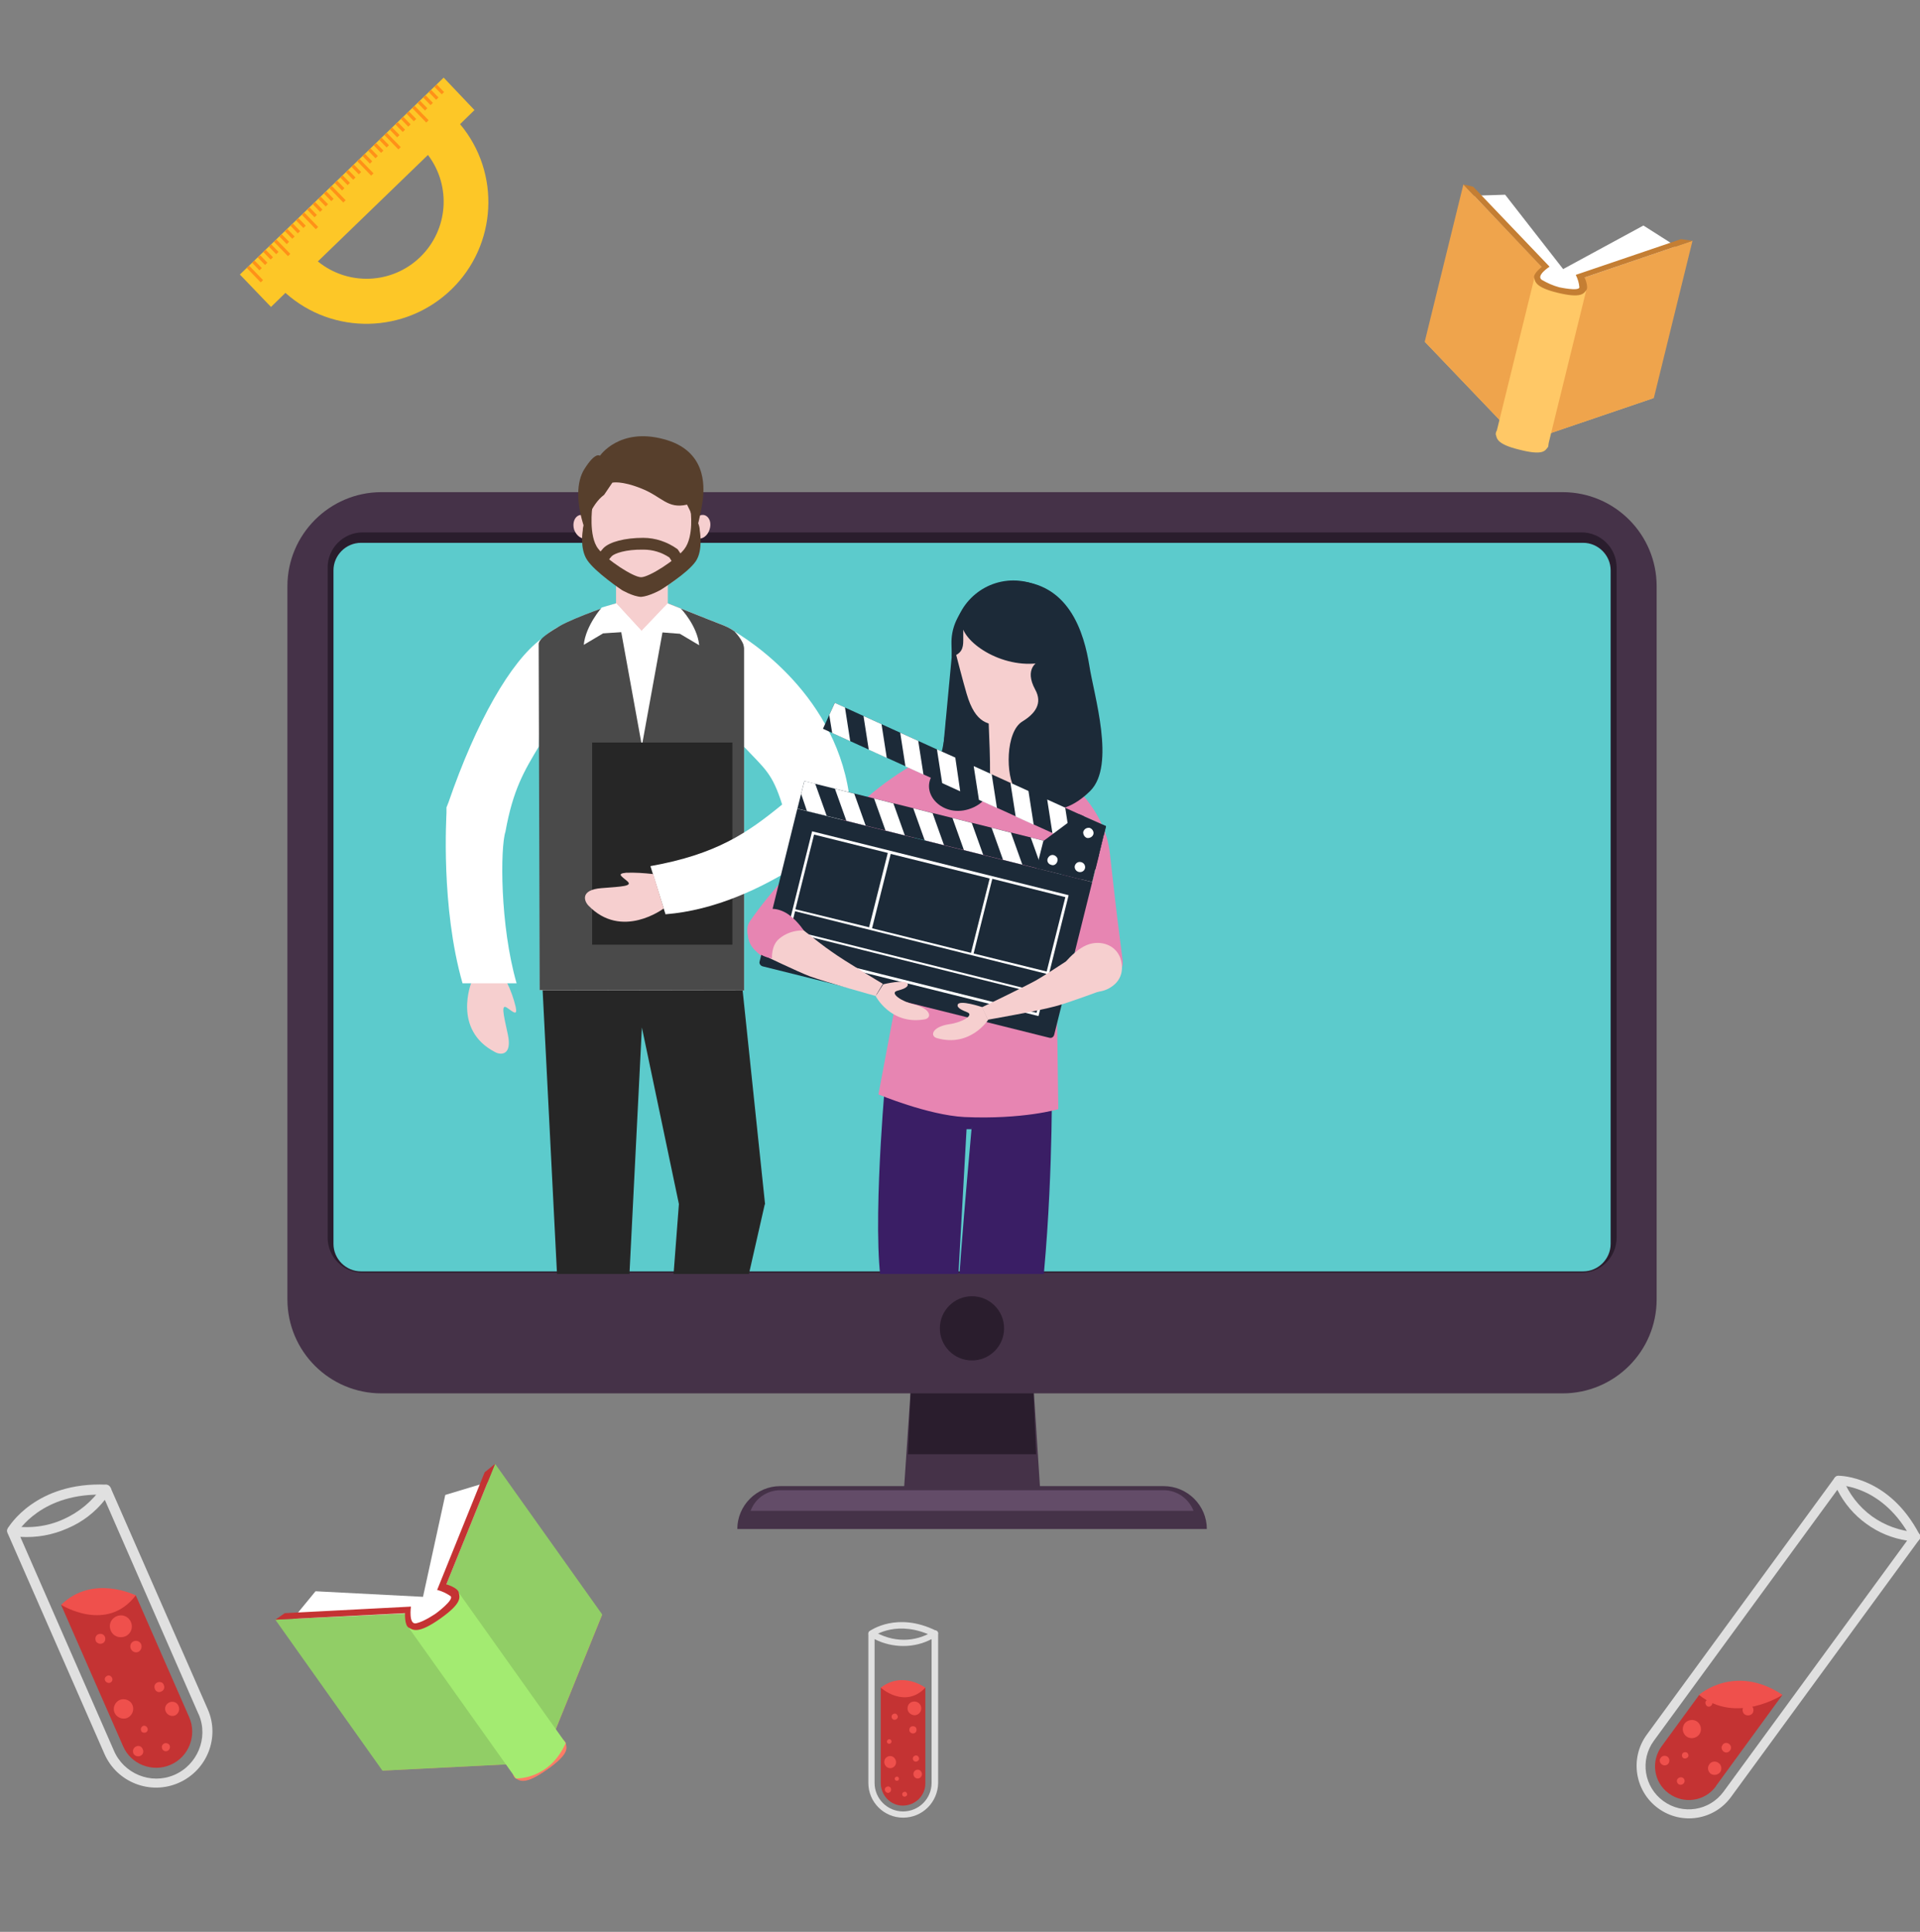 <?xml version="1.0" encoding="utf-8"?>
<!-- Generator: Adobe Illustrator 23.0.5, SVG Export Plug-In . SVG Version: 6.00 Build 0)  -->
<svg version="1.1" id="圖層_1" xmlns="http://www.w3.org/2000/svg" xmlns:xlink="http://www.w3.org/1999/xlink" x="0px" y="0px"
	 viewBox="0 0 586 589.7" style="enable-background:new 0 0 586 589.7;" xml:space="preserve">
<rect x="0" y="0" width="586" height="589.7" fill="#808080" stroke="none"/>
<style type="text/css">
	.st0{fill:#FFFFFF;}
	.st1{fill:#FF7C66;}
	.st2{fill:#91CE66;}
	.st3{fill:#A3EB71;}
	.st4{fill:#C43333;}
	.st5{fill:#FFC866;}
	.st6{fill:#EFA44C;}
	.st7{fill:#C47E33;}
	.st8{fill:#E0E0E0;}
	.st9{fill:#EF504C;}
	.st10{fill:#FDC727;}
	.st11{fill:#FF9118;}
	.st12{fill:#453248;}
	.st13{fill:#2A1D2D;}
	.st14{fill:#5CCBCC;}
	.st15{fill:#634C68;}
	.st16{clip-path:url(#SVGID_2_);}
	.st17{fill:#F6CFCF;}
	.st18{fill:#262626;}
	.st19{fill:#4A4A4A;}
	.st20{fill:#573F2C;}
	.st21{fill:#EDA6C7;}
	.st22{fill:#1C2A38;}
	.st23{fill:#3A1E65;}
	.st24{fill:#E785B2;}
</style>
<g id="组_61" transform="translate(78.921 414.824)">
	<g id="路径_74" transform="translate(5.382 5.614)">
		<path id="路径_830" class="st0" d="M5.1,73.7l6.9-8.4L44.8,67l6.8-31.1L64.5,32l-4.3,45.1l-19,13.5L5.1,73.7z"/>
	</g>
	<g id="组_60">
		<g id="路径_75" transform="translate(32.672 46.05)">
			<path id="路径_831" class="st1" d="M72.2,32L57.3,68.8c0,0,3.5,1,3.8,2.5s1.1,3.2-5.7,8c-6.8,4.8-8.3,3.4-9.6,2.7
				c-1.3-0.7-1.1-4.4-1.1-4.4l-39.6,2l2.9-2l38.5-2c0,0-0.8,5.6,1.6,5.1s6-3,6-3s5.7-4.2,4.5-5.3c-1.3-0.9-2.6-1.5-4.1-1.9L69,34.6
				L72.2,32z"/>
		</g>
		<g id="路径_76" transform="translate(0.001 45.678)">
			<path id="路径_832" class="st2" d="M44.8,32l32.7,46l-39.7,2L5.1,33.9L44.8,32z"/>
		</g>
		<g id="路径_77" transform="translate(52.179)">
			<path id="路径_833" class="st2" d="M20,32l32.7,46l-14.9,36.8l-32.7-46L20,32z"/>
		</g>
		<g id="路径_78" transform="translate(40.734 39.253)">
			<path id="路径_834" class="st3" d="M5.1,42.8l32.7,46c0,0,10.2,0.5,15.2-10.8L20.3,32C20.3,32,17.3,40.8,5.1,42.8z"/>
		</g>
		<g id="路径_79">
			<path id="路径_835" class="st4" d="M72.2,32L57.3,68.8c0,0,3.5,1,3.8,2.5s1.1,3.2-5.7,8c-6.8,4.8-8.3,3.4-9.6,2.7
				c-1.3-0.7-1.1-4.4-1.1-4.4l-39.6,2l2.9-2l38.5-2c0,0-0.8,5.6,1.6,5.1s6-3,6-3s5.7-4.2,4.5-5.3c-1.3-0.9-2.6-1.5-4.1-1.9L69,34.6
				L72.2,32z"/>
		</g>
	</g>
</g>
<g id="组_63" transform="translate(426.637 32.603)">
	<g id="路径_80" transform="translate(15.048 3.138)">
		<path id="路径_836" class="st0" d="M8.2,24l9.5-0.3l17.7,22.7l24.5-13.3l9.9,6.3l-32.3,23l-19.8-4.9L8.2,24z"/>
	</g>
	<g id="组_62">
		<g id="路径_81" transform="translate(0.007 47.994)">
			<path id="路径_837" class="st5" d="M78.1,40.9L45.2,52.1c0,0,1.3,2.9,0.5,3.9s-1.4,2.5-8.5,0.7c-7.1-1.7-7-3.5-7.3-4.7
				s2.3-3.2,2.3-3.2l-24-25.1l3,0.7l23.3,24.4c0,0-4.2,2.7-2.4,4c1.7,1,3.5,1.8,5.4,2.3c0,0,6,1.3,6.1,0c-0.1-1.3-0.5-2.6-1.1-3.8
				l32.1-10.9L78.1,40.9z"/>
		</g>
		<g id="路径_82">
			<path id="路径_838" class="st6" d="M44,48.9L32.2,96.8l-24-25.1l11.8-48L44,48.9z"/>
		</g>
		<g id="路径_83" transform="translate(37.03 17.181)">
			<path id="路径_839" class="st6" d="M52.9,23.7l-11.8,48L8.2,82.9l11.8-48L52.9,23.7z"/>
		</g>
		<g id="路径_84" transform="translate(21.706 28.365)">
			<path id="路径_840" class="st5" d="M20,23.7l-11.8,48c0,0,5.5,7.1,15.8,3.9l11.8-48C35.8,27.6,28.3,30.7,20,23.7z"/>
		</g>
		<g id="路径_85" transform="translate(11.8)">
			<path id="路径_841" class="st7" d="M78.1,40.9L45.2,52.1c0,0,1.3,2.9,0.5,3.9s-1.5,2.5-8.6,0.8s-7-3.5-7.3-4.7s2.3-3.2,2.3-3.2
				L8.2,23.7l3,0.7l23.3,24.4c0,0-4.2,2.7-2.4,4c1.7,1,3.5,1.8,5.4,2.3c0,0,6,1.3,6.1,0c-0.1-1.3-0.5-2.6-1.1-3.8l32.1-10.9
				L78.1,40.9z"/>
		</g>
	</g>
</g>
<g id="组_90" transform="translate(256.829 471.49)">
	<g id="组_64" transform="translate(0 2.559)">
		<g id="路径_86">
			<path id="路径_842" class="st8" d="M18.8,80.8c-5.8,0-10.6-4.7-10.6-10.6V24.6c0-0.5,0.4-0.9,0.9-0.9c0.2,0,0.4,0,0.6,0.1
				c2.8,1.7,6,2.7,9.3,2.7c3.2,0,6.3-0.9,9.1-2.7c0.4-0.3,1-0.2,1.3,0.3c0.1,0.2,0.1,0.3,0.1,0.5v45.6
				C29.4,76.1,24.7,80.8,18.8,80.8z M10.1,26.3v43.9c0,4.8,3.9,8.7,8.7,8.7s8.7-3.9,8.7-8.7l0,0V26.3c-2.7,1.4-5.6,2.1-8.6,2.1
				S12.8,27.7,10.1,26.3L10.1,26.3z"/>
		</g>
	</g>
	<g id="组_65" transform="translate(3.79 19.978)">
		<g id="路径_87">
			<path id="路径_843" class="st4" d="M8.2,23.7v29.1c0,3.8,3,6.9,6.7,6.9c3.8,0,6.9-3,6.9-6.7c0-0.1,0-0.1,0-0.2V23.7H8.2z"/>
		</g>
	</g>
	<g id="组_66" transform="translate(3.79 17.683)">
		<g id="路径_88">
			<path id="路径_844" class="st9" d="M8.2,26c0,0,7.3,6.6,13.6,0C21.8,26,14.9,20.8,8.2,26z"/>
		</g>
	</g>
	<g id="组_68" transform="translate(7.09 27.881)">
		<g id="组_67">
			<g id="路径_89">
				<path id="路径_845" class="st9" d="M9.1,25.6c0.5,0,1-0.4,1-0.9s-0.4-1-0.9-1s-1,0.4-1,0.9v0.1C8.2,25.2,8.6,25.6,9.1,25.6z"
					/>
			</g>
		</g>
	</g>
	<g id="组_70" transform="translate(11.953 24.2)">
		<g id="组_69">
			<g id="路径_90">
				<path id="路径_846" class="st9" d="M10.3,27.9c1.1,0,2.1-0.9,2.1-2.1c0-1.2-1-2.1-2.1-2.1c-1.2,0-2.1,0.9-2.1,2.1
					C8.2,26.9,9.1,27.8,10.3,27.9z"/>
			</g>
		</g>
	</g>
	<g id="组_72" transform="translate(12.503 31.752)">
		<g id="组_71">
			<g id="路径_91">
				<path id="路径_847" class="st9" d="M9.3,25.9c0.6,0,1.1-0.4,1.1-1.1c0-0.7-0.4-1.1-1.1-1.1c-0.6,0-1.1,0.4-1.1,1.1v0.1
					C8.2,25.4,8.7,25.9,9.3,25.9z"/>
			</g>
		</g>
	</g>
	<g id="组_74" transform="translate(5.67 35.706)">
		<g id="组_73">
			<g id="路径_92">
				<path id="路径_848" class="st9" d="M8.9,25.1c0.4,0,0.7-0.3,0.7-0.7c0-0.4-0.3-0.7-0.7-0.7c-0.3,0-0.7,0.3-0.7,0.7
					c0,0,0,0,0,0.1C8.2,24.8,8.5,25.1,8.9,25.1z"/>
			</g>
		</g>
	</g>
	<g id="组_76" transform="translate(4.857 40.851)">
		<g id="组_75">
			<g id="路径_93">
				<path id="路径_849" class="st9" d="M10,27.4c1,0,1.8-0.8,1.8-1.8S11,23.7,10,23.7s-1.8,0.8-1.8,1.8S9,27.4,10,27.4z"/>
			</g>
		</g>
	</g>
	<g id="组_78" transform="translate(8.049 47.121)">
		<g id="组_77">
			<g id="路径_94">
				<path id="路径_850" class="st9" d="M8.9,25c0.3,0,0.6-0.3,0.6-0.6c0-0.4-0.3-0.7-0.6-0.7c-0.4,0-0.7,0.3-0.7,0.7l0,0
					C8.2,24.7,8.5,25,8.9,25z"/>
			</g>
		</g>
	</g>
	<g id="组_80" transform="translate(10.342 51.757)">
		<g id="组_79">
			<g id="路径_95">
				<path id="路径_851" class="st9" d="M8.9,25.2c0.4,0,0.8-0.3,0.8-0.7c0-0.4-0.3-0.8-0.7-0.8c-0.4,0-0.8,0.3-0.8,0.7
					c0,0,0,0,0,0.1C8.2,24.9,8.5,25.2,8.9,25.2z"/>
			</g>
		</g>
	</g>
	<g id="组_82" transform="translate(11.174 38.052)">
		<g id="组_81">
			<g id="路径_96">
				<path id="路径_852" class="st9" d="M8.2,23.7L8.2,23.7L8.2,23.7L8.2,23.7L8.2,23.7L8.2,23.7z"/>
			</g>
		</g>
	</g>
	<g id="组_84" transform="translate(5.032 50.114)">
		<g id="组_83">
			<g id="路径_97">
				<path id="路径_853" class="st9" d="M9.1,25.7c0.5,0,1-0.4,1-0.9c0.1-0.6-0.4-1.1-0.9-1.1s-1,0.4-1,0.9c0,0.1,0,0.1,0,0.1
					C8.2,25.2,8.6,25.6,9.1,25.7z"/>
			</g>
		</g>
	</g>
	<g id="组_86" transform="translate(13.754 45.01)">
		<g id="组_85">
			<g id="路径_98">
				<path id="路径_854" class="st9" d="M9.5,26.4c0.7,0,1.3-0.6,1.3-1.3c0-0.7-0.5-1.4-1.3-1.4c-0.7,0-1.3,0.6-1.3,1.3
					C8.2,25.8,8.8,26.4,9.5,26.4z"/>
			</g>
		</g>
	</g>
	<g id="组_88" transform="translate(13.58 40.66)">
		<g id="组_87">
			<g id="路径_99">
				<path id="路径_855" class="st9" d="M9.1,25.6c0.5,0,1-0.4,1-0.9s-0.4-1-0.9-1s-1,0.4-1,0.9c0,0,0,0,0,0.1
					C8.2,25.2,8.6,25.6,9.1,25.6z"/>
			</g>
		</g>
	</g>
	<g id="组_89" transform="translate(0.001)">
		<g id="路径_100">
			<path id="路径_856" class="st8" d="M28.5,28.2c-0.1,0-0.3,0-0.4-0.1C17.2,22.7,10,27.8,9.7,28c-0.4,0.3-1,0.2-1.3-0.2
				c-0.3-0.5-0.2-1.1,0.2-1.4l0,0c0.3-0.2,8.4-6,20.3-0.1c0.5,0.2,0.7,0.8,0.4,1.3l0,0C29.2,27.9,28.8,28.2,28.5,28.2z"/>
		</g>
	</g>
</g>
<g id="组_117" transform="translate(0 415.491)">
	<g id="组_91" transform="translate(0 0.049)">
		<g id="路径_101">
			<path id="路径_857" class="st8" d="M54.5,128.7c-8.7,3.8-18.8-0.2-22.6-8.8L2.3,52.4c-0.3-0.8,0-1.7,0.8-2
				c0.3-0.1,0.6-0.2,0.9-0.1c5.2,0.8,10.6,0.1,15.4-2.1c4.7-2.1,8.8-5.5,11.7-9.8c0.5-0.7,1.4-0.9,2.1-0.4c0.2,0.2,0.4,0.4,0.6,0.7
				l29.6,67.5C67.2,114.8,63.2,124.9,54.5,128.7z M6.2,53.6l28.5,65.1c3,7.2,11.3,10.6,18.4,7.6c7.1-3,10.6-11.3,7.6-18.4
				c-0.1-0.1-0.1-0.3-0.2-0.4L32,42.3c-3,3.8-6.9,6.8-11.4,8.7C16.1,53,11.2,53.9,6.2,53.6L6.2,53.6z"/>
		</g>
	</g>
	<g id="组_92" transform="translate(16.454 33.422)">
		<g id="路径_102">
			<path id="路径_858" class="st4" d="M2.2,41l18.9,43.1c2.4,5.6,9,8.1,14.5,5.7c5.6-2.4,8.1-9,5.7-14.5L25,38.1l-12.3-0.4L2.2,41
				z"/>
		</g>
	</g>
	<g id="组_93" transform="translate(16.454 31.577)">
		<g id="路径_103">
			<path id="路径_859" class="st9" d="M2.2,42.8c0,0,13.9,8.8,22.8-2.9C25,40,12,33.3,2.2,42.8z"/>
		</g>
	</g>
	<g id="组_95" transform="translate(26.927 45.562)">
		<g id="组_94">
			<g id="路径_104">
				<path id="路径_860" class="st9" d="M4.3,40.6c0.8-0.3,1.1-1.2,0.8-2c-0.3-0.8-1.2-1.1-2-0.8S2,39,2.3,39.8c0,0,0,0,0,0.1
					C2.7,40.6,3.6,40.9,4.3,40.6z"/>
			</g>
		</g>
	</g>
	<g id="组_97" transform="translate(31.333 39.909)">
		<g id="组_96">
			<g id="路径_105">
				<path id="路径_861" class="st9" d="M6.9,44.1c1.7-0.7,2.5-2.7,1.7-4.4C7.9,38,5.9,37.2,4.2,38c-1.7,0.7-2.5,2.7-1.7,4.4l0,0
					C3.2,44.1,5.2,44.8,6.9,44.1z"/>
			</g>
		</g>
	</g>
	<g id="组_99" transform="translate(37.547 47.637)">
		<g id="组_98">
			<g id="路径_106">
				<path id="路径_862" class="st9" d="M4.7,41.1c0.8-0.4,1.2-1.5,0.8-2.4c-0.4-0.8-1.4-1.2-2.3-0.8c-0.9,0.4-1.2,1.5-0.8,2.3
					C2.8,41.1,3.8,41.5,4.7,41.1z"/>
			</g>
		</g>
	</g>
	<g id="组_101" transform="translate(29.794 58.269)">
		<g id="组_100">
			<g id="路径_107">
				<path id="路径_863" class="st9" d="M3.8,39.9c0.6-0.2,0.9-0.9,0.6-1.5c-0.3-0.6-0.9-0.9-1.5-0.6S2,38.7,2.3,39.2
					c0,0,0,0,0,0.1C2.6,39.8,3.2,40.1,3.8,39.9z"/>
			</g>
		</g>
	</g>
	<g id="组_103" transform="translate(32.548 65.509)">
		<g id="组_102">
			<g id="路径_108">
				<path id="路径_864" class="st9" d="M6.3,43.4c1.5-0.7,2.2-2.4,1.6-3.9S5.5,37.3,4,37.9c-1.5,0.7-2.2,2.4-1.6,3.9l0,0
					C3.1,43.3,4.8,44,6.3,43.4z"/>
			</g>
		</g>
	</g>
	<g id="组_105" transform="translate(40.768 73.649)">
		<g id="组_104">
			<g id="路径_109">
				<path id="路径_865" class="st9" d="M3.7,39.7c0.5-0.2,0.8-0.8,0.5-1.4c-0.2-0.5-0.8-0.8-1.3-0.6c-0.6,0.3-0.8,0.9-0.6,1.4
					c0,0,0,0,0,0.1C2.5,39.7,3.1,39.9,3.7,39.7z"/>
			</g>
		</g>
	</g>
	<g id="组_107" transform="translate(47.204 78.972)">
		<g id="组_106">
			<g id="路径_110">
				<path id="路径_866" class="st9" d="M3.9,40c0.6-0.2,0.9-1,0.7-1.6c-0.2-0.6-1-0.9-1.6-0.7c-0.7,0.3-1,1-0.7,1.6v0.1
					C2.6,40,3.3,40.3,3.9,40z"/>
			</g>
		</g>
	</g>
	<g id="组_109" transform="translate(39.157 58.671)">
		<g id="组_108">
			<g id="路径_111">
				<path id="路径_867" class="st9" d="M2.2,37.7L2.2,37.7L2.2,37.7L2.2,37.7L2.2,37.7L2.2,37.7z"/>
			</g>
		</g>
	</g>
	<g id="组_111" transform="translate(38.38 79.815)">
		<g id="组_110">
			<g id="路径_112">
				<path id="路径_868" class="st9" d="M4.4,40.7c0.8-0.3,1.2-1.2,0.8-2c-0.3-0.9-1.2-1.3-2-0.9c-0.8,0.3-1.2,1.2-0.9,2v0.1
					C2.7,40.7,3.6,41,4.4,40.7z"/>
			</g>
		</g>
	</g>
	<g id="组_113" transform="translate(48.187 66.27)">
		<g id="组_112">
			<g id="路径_113">
				<path id="路径_869" class="st9" d="M5.2,41.9c1.1-0.5,1.6-1.8,1.1-2.9c-0.4-1.1-1.7-1.6-2.8-1.1s-1.6,1.7-1.1,2.8l0,0
					C2.9,41.8,4.1,42.3,5.2,41.9z"/>
			</g>
		</g>
	</g>
	<g id="组_115" transform="translate(44.885 60.268)">
		<g id="组_114">
			<g id="路径_114">
				<path id="路径_870" class="st9" d="M4.3,40.6c0.8-0.3,1.2-1.2,0.8-2c-0.2-0.8-1.1-1.1-1.9-0.8S2,39,2.4,39.8v0.1
					C2.7,40.6,3.6,41,4.3,40.6z"/>
			</g>
		</g>
	</g>
	<g id="组_116" transform="translate(0.002)">
		<g id="路径_115">
			<path id="路径_871" class="st8" d="M33,40.7c-0.2,0.1-0.4,0.1-0.7,0.1C12.7,39.9,5.4,52.1,5.1,52.6c-0.4,0.7-1.4,1-2.1,0.5
				c-0.7-0.4-1-1.3-0.6-2.1c0.3-0.5,8.5-14.2,30-13.3c0.8,0,1.5,0.8,1.5,1.6l0,0C33.9,39.9,33.5,40.5,33,40.7z"/>
		</g>
	</g>
</g>
<g id="组_188" transform="translate(491.267 426.776)">
	<g id="组_167">
		<g id="路径_144">
			<path id="路径_872" class="st8" d="M14.8,125.2c-7.1-5.2-8.7-15.2-3.5-22.4l57.4-78.5c0.5-0.6,1.4-0.8,2-0.3
				c0.2,0.2,0.4,0.4,0.5,0.6c1.8,4.6,4.9,8.6,8.9,11.5c3.9,2.8,8.6,4.5,13.4,4.8c0.8,0.1,1.4,0.7,1.3,1.5c0,0.3-0.1,0.5-0.3,0.8
				l-57.4,78.5C31.9,128.9,21.9,130.4,14.8,125.2z M69.5,28l-56,76.6c-4.3,5.9-3,14.1,2.9,18.4s14.1,3,18.4-2.9l0,0l56-76.6
				c-4.5-0.7-8.7-2.4-12.4-5.1C74.6,35.7,71.6,32.1,69.5,28L69.5,28z"/>
		</g>
	</g>
	<g id="组_168" transform="translate(5.715 66.936)">
		<g id="路径_145">
			<path id="路径_873" class="st4" d="M21.6,23.7L10.2,39.3c-3.4,4.6-2.5,11,2.1,14.4c4.6,3.4,11,2.5,14.4-2.1
				c0-0.1,0.1-0.1,0.1-0.2L47,23.7H21.6z"/>
		</g>
	</g>
	<g id="组_170" transform="translate(32.398 69.844)">
		<g id="组_169">
			<g id="路径_146">
				<path id="路径_874" class="st9" d="M8.8,26.7c0.8,0.5,1.8,0.4,2.4-0.3c0.5-0.7,0.4-1.8-0.3-2.3c-0.7-0.5-1.8-0.5-2.3,0.2
					c0,0,0,0.1-0.1,0.1C8,25.1,8.1,26.1,8.8,26.7z"/>
			</g>
		</g>
	</g>
	<g id="组_172" transform="translate(21.026 68.339)">
		<g id="组_171">
			<g id="路径_147">
				<path id="路径_875" class="st9" d="M8.6,25.6c0.5,0.4,1.1,0.3,1.5-0.2c0.4-0.5,0.3-1.1-0.2-1.5c-0.5-0.4-1.1-0.3-1.5,0.2
					c0,0,0,0-0.1,0.1C8.1,24.6,8.2,25.2,8.6,25.6z"/>
			</g>
		</g>
	</g>
	<g id="组_174" transform="translate(14.151 74.578)">
		<g id="组_173">
			<g id="路径_148">
				<path id="路径_876" class="st9" d="M9.3,28.7c1.2,0.9,3,0.6,3.9-0.6c0.9-1.2,0.6-3-0.6-3.9s-3-0.6-3.9,0.6l0,0
					C7.8,26.1,8.1,27.8,9.3,28.7z"/>
			</g>
		</g>
	</g>
	<g id="组_176" transform="translate(13.848 84.35)">
		<g id="组_175">
			<g id="路径_149">
				<path id="路径_877" class="st9" d="M8.6,25.5c0.4,0.3,1,0.2,1.4-0.2c0.4-0.4,0.2-1.1-0.2-1.4c-0.4-0.3-1.1-0.2-1.4,0.2l0,0
					C8.1,24.6,8.2,25.2,8.6,25.5z"/>
			</g>
		</g>
	</g>
	<g id="组_178" transform="translate(12.341 92.06)">
		<g id="组_177">
			<g id="路径_150">
				<path id="路径_878" class="st9" d="M8.7,25.8c0.5,0.3,1.2,0.2,1.6-0.3c0.4-0.5,0.3-1.2-0.2-1.6l0,0l0,0
					c-0.6-0.4-1.3-0.2-1.7,0.3C8,24.7,8.2,25.4,8.7,25.8z"/>
			</g>
		</g>
	</g>
	<g id="组_180" transform="translate(26.472 75.693)">
		<g id="组_179">
			<g id="路径_151">
				<path id="路径_879" class="st9" d="M8.2,23.7L8.2,23.7L8.2,23.7L8.2,23.7L8.2,23.7L8.2,23.7z"/>
			</g>
		</g>
	</g>
	<g id="组_182" transform="translate(7.114 85.495)">
		<g id="组_181">
			<g id="路径_152">
				<path id="路径_880" class="st9" d="M8.8,26.3c0.6,0.5,1.5,0.4,2-0.2c0.5-0.7,0.4-1.6-0.2-2.1c-0.7-0.5-1.6-0.4-2.1,0.3
					c0,0,0,0.1-0.1,0.1C8,25,8.2,25.9,8.8,26.3z"/>
			</g>
		</g>
	</g>
	<g id="组_184" transform="translate(21.853 87.272)">
		<g id="组_183">
			<g id="路径_153">
				<path id="路径_881" class="st9" d="M9,27.4c0.9,0.6,2.2,0.4,2.9-0.5c0.6-0.9,0.4-2.2-0.5-2.8c-0.9-0.7-2.2-0.5-2.8,0.4l0,0
					C7.9,25.4,8.1,26.7,9,27.4z"/>
			</g>
		</g>
	</g>
	<g id="组_186" transform="translate(25.95 81.566)">
		<g id="组_185">
			<g id="路径_154">
				<path id="路径_882" class="st9" d="M8.8,26.3c0.6,0.5,1.5,0.4,2-0.3c0.5-0.6,0.4-1.5-0.3-2c-0.6-0.5-1.5-0.4-2,0.3
					c0,0,0,0,0,0.1C8,24.9,8.2,25.8,8.8,26.3z"/>
			</g>
		</g>
	</g>
	<g id="组_187" transform="translate(60.212 0.002)">
		<g id="路径_155">
			<path id="路径_883" class="st8" d="M32.3,43.5c-0.2-0.1-0.3-0.3-0.4-0.5C23.4,26.8,10.2,26.6,9.6,26.6
				c-0.8-0.1-1.4-0.7-1.4-1.5c0.1-0.8,0.7-1.4,1.4-1.4c0.6,0,15.5,0.1,24.8,18c0.4,0.7,0.1,1.6-0.6,1.9l0,0
				C33.3,43.8,32.8,43.8,32.3,43.5z"/>
		</g>
	</g>
	<g id="路径_156" transform="translate(19.077 62.59)">
		<path id="路径_884" class="st9" d="M33.7,28c0,0-14.1,9.2-25.5,0C8.2,28,19.1,18.3,33.7,28z"/>
	</g>
</g>
<g id="组_232" transform="translate(65.014)">
	<g id="路径_159">
		<path id="路径_887" class="st10" d="M22.1,89.4c14.5,13,36.6,12.5,50.6-1s15.2-35.6,2.7-50.5l4.4-4.3l-9.4-9.9L8.2,83.8l9.5,9.9
			L22.1,89.4z M63.2,78.5c-8.6,8.3-22,8.8-31.2,1.3l33.6-32.5C72.8,56.8,71.8,70.2,63.2,78.5L63.2,78.5z"/>
	</g>
	<g id="组_231" transform="translate(2.118 2.075)">
		<g id="组_230">
			<g id="组_211" transform="translate(25.206)">
				<g id="组_199" transform="translate(16.812)">
					<g id="组_189" transform="translate(15.302)">
						<g id="矩形_3">
							
								<rect id="矩形_127" x="9.1" y="23.6" transform="matrix(0.719 -0.695 0.695 0.719 -14.805 13.775)" class="st11" width="1" height="3.2"/>
						</g>
					</g>
					<g id="组_190" transform="translate(13.601 1.641)">
						<g id="矩形_4">
							
								<rect id="矩形_128" x="9.1" y="23.6" transform="matrix(0.719 -0.695 0.695 0.719 -14.812 13.791)" class="st11" width="1" height="3.2"/>
						</g>
					</g>
					<g id="组_191" transform="translate(11.901 3.283)">
						<g id="矩形_5">
							
								<rect id="矩形_129" x="9.1" y="23.6" transform="matrix(0.719 -0.695 0.695 0.719 -14.812 13.791)" class="st11" width="1" height="3.2"/>
						</g>
					</g>
					<g id="组_192" transform="translate(10.201 4.924)">
						<g id="矩形_6">
							
								<rect id="矩形_130" x="9.1" y="23.6" transform="matrix(0.719 -0.695 0.695 0.719 -14.812 13.791)" class="st11" width="1" height="3.2"/>
						</g>
					</g>
					<g id="组_193" transform="translate(8.501 6.565)">
						<g id="矩形_7">
							
								<rect id="矩形_131" x="10.2" y="23.2" transform="matrix(0.719 -0.695 0.695 0.719 -15.26 14.787)" class="st11" width="1" height="6.1"/>
						</g>
					</g>
					<g id="组_194" transform="translate(6.801 8.206)">
						<g id="矩形_8">
							
								<rect id="矩形_132" x="9.1" y="23.6" transform="matrix(0.719 -0.695 0.695 0.719 -14.812 13.791)" class="st11" width="1" height="3.2"/>
						</g>
					</g>
					<g id="组_195" transform="translate(5.1 9.849)">
						<g id="矩形_9">
							
								<rect id="矩形_133" x="9.1" y="23.6" transform="matrix(0.719 -0.695 0.695 0.719 -14.812 13.791)" class="st11" width="1" height="3.2"/>
						</g>
					</g>
					<g id="组_196" transform="translate(3.401 11.49)">
						<g id="矩形_10">
							
								<rect id="矩形_134" x="9.1" y="23.6" transform="matrix(0.719 -0.695 0.695 0.719 -14.805 13.775)" class="st11" width="1" height="3.2"/>
						</g>
					</g>
					<g id="组_197" transform="translate(1.7 13.131)">
						<g id="矩形_11">
							
								<rect id="矩形_135" x="9.1" y="23.6" transform="matrix(0.719 -0.695 0.695 0.719 -14.805 13.775)" class="st11" width="1" height="3.2"/>
						</g>
					</g>
					<g id="组_198" transform="translate(0 14.771)">
						<g id="矩形_12">
							
								<rect id="矩形_136" x="10.2" y="23.2" transform="matrix(0.719 -0.695 0.695 0.719 -15.26 14.787)" class="st11" width="1" height="6.1"/>
						</g>
					</g>
				</g>
				<g id="组_210" transform="translate(0 16.212)">
					<g id="组_200" transform="translate(15.302)">
						<g id="矩形_13">
							
								<rect id="矩形_137" x="9.1" y="23.6" transform="matrix(0.719 -0.695 0.695 0.719 -14.812 13.791)" class="st11" width="1" height="3.2"/>
						</g>
					</g>
					<g id="组_201" transform="translate(13.601 1.642)">
						<g id="矩形_14">
							
								<rect id="矩形_138" x="9.1" y="23.6" transform="matrix(0.719 -0.695 0.695 0.719 -14.812 13.791)" class="st11" width="1" height="3.2"/>
						</g>
					</g>
					<g id="组_202" transform="translate(11.901 3.284)">
						<g id="矩形_15">
							
								<rect id="矩形_139" x="9.1" y="23.6" transform="matrix(0.719 -0.695 0.695 0.719 -14.812 13.791)" class="st11" width="1" height="3.2"/>
						</g>
					</g>
					<g id="组_203" transform="translate(10.201 4.925)">
						<g id="矩形_16">
							
								<rect id="矩形_140" x="9.1" y="23.6" transform="matrix(0.719 -0.695 0.695 0.719 -14.812 13.791)" class="st11" width="1" height="3.2"/>
						</g>
					</g>
					<g id="组_204" transform="translate(8.502 6.565)">
						<g id="矩形_17">
							
								<rect id="矩形_141" x="10.2" y="23.2" transform="matrix(0.719 -0.695 0.695 0.719 -15.26 14.787)" class="st11" width="1" height="6.1"/>
						</g>
					</g>
					<g id="组_205" transform="translate(6.802 8.207)">
						<g id="矩形_18">
							
								<rect id="矩形_142" x="9.1" y="23.6" transform="matrix(0.719 -0.695 0.695 0.719 -14.805 13.775)" class="st11" width="1" height="3.2"/>
						</g>
					</g>
					<g id="组_206" transform="translate(5.1 9.848)">
						<g id="矩形_19">
							
								<rect id="矩形_143" x="9.1" y="23.6" transform="matrix(0.719 -0.695 0.695 0.719 -14.812 13.791)" class="st11" width="1" height="3.2"/>
						</g>
					</g>
					<g id="组_207" transform="translate(3.4 11.49)">
						<g id="矩形_20">
							
								<rect id="矩形_144" x="9.1" y="23.6" transform="matrix(0.719 -0.695 0.695 0.719 -14.812 13.791)" class="st11" width="1" height="3.2"/>
						</g>
					</g>
					<g id="组_208" transform="translate(1.7 13.131)">
						<g id="矩形_21">
							
								<rect id="矩形_145" x="9.1" y="23.6" transform="matrix(0.719 -0.695 0.695 0.719 -14.805 13.775)" class="st11" width="1" height="3.2"/>
						</g>
					</g>
					<g id="组_209" transform="translate(0 14.772)">
						<g id="矩形_22">
							
								<rect id="矩形_146" x="10.2" y="23.2" transform="matrix(0.719 -0.695 0.695 0.719 -15.26 14.787)" class="st11" width="1" height="6.1"/>
						</g>
					</g>
				</g>
			</g>
			<g id="组_229" transform="translate(0 32.581)">
				<g id="组_222" transform="translate(8.311)">
					<g id="组_212" transform="translate(15.302)">
						<g id="矩形_23">
							
								<rect id="矩形_147" x="9.1" y="23.6" transform="matrix(0.719 -0.695 0.695 0.719 -14.812 13.791)" class="st11" width="1" height="3.2"/>
						</g>
					</g>
					<g id="组_213" transform="translate(13.601 1.641)">
						<g id="矩形_24">
							
								<rect id="矩形_148" x="9.1" y="23.6" transform="matrix(0.719 -0.695 0.695 0.719 -14.812 13.791)" class="st11" width="1" height="3.2"/>
						</g>
					</g>
					<g id="组_214" transform="translate(11.901 3.283)">
						<g id="矩形_25">
							
								<rect id="矩形_149" x="9.1" y="23.6" transform="matrix(0.719 -0.695 0.695 0.719 -14.812 13.791)" class="st11" width="1" height="3.2"/>
						</g>
					</g>
					<g id="组_215" transform="translate(10.201 4.924)">
						<g id="矩形_26">
							
								<rect id="矩形_150" x="9.1" y="23.6" transform="matrix(0.719 -0.695 0.695 0.719 -14.812 13.791)" class="st11" width="1" height="3.2"/>
						</g>
					</g>
					<g id="组_216" transform="translate(8.501 6.565)">
						<g id="矩形_27">
							
								<rect id="矩形_151" x="10.2" y="23.2" transform="matrix(0.719 -0.695 0.695 0.719 -15.253 14.77)" class="st11" width="1" height="6.1"/>
						</g>
					</g>
					<g id="组_217" transform="translate(6.801 8.206)">
						<g id="矩形_28">
							
								<rect id="矩形_152" x="9.1" y="23.6" transform="matrix(0.719 -0.695 0.695 0.719 -14.812 13.791)" class="st11" width="1" height="3.2"/>
						</g>
					</g>
					<g id="组_218" transform="translate(5.1 9.848)">
						<g id="矩形_29">
							
								<rect id="矩形_153" x="9.1" y="23.6" transform="matrix(0.719 -0.695 0.695 0.719 -14.812 13.791)" class="st11" width="1" height="3.2"/>
						</g>
					</g>
					<g id="组_219" transform="translate(3.401 11.489)">
						<g id="矩形_30">
							
								<rect id="矩形_154" x="9.1" y="23.6" transform="matrix(0.719 -0.695 0.695 0.719 -14.812 13.791)" class="st11" width="1" height="3.2"/>
						</g>
					</g>
					<g id="组_220" transform="translate(1.7 13.131)">
						<g id="矩形_31">
							
								<rect id="矩形_155" x="9.1" y="23.6" transform="matrix(0.719 -0.695 0.695 0.719 -14.805 13.775)" class="st11" width="1" height="3.2"/>
						</g>
					</g>
					<g id="组_221" transform="translate(0 14.771)">
						<g id="矩形_32">
							
								<rect id="矩形_156" x="10.2" y="23.2" transform="matrix(0.719 -0.695 0.695 0.719 -15.26 14.787)" class="st11" width="1" height="6.1"/>
						</g>
					</g>
				</g>
				<g id="组_228" transform="translate(0 16.213)">
					<g id="组_223" transform="translate(6.801)">
						<g id="矩形_33">
							
								<rect id="矩形_157" x="9.1" y="23.6" transform="matrix(0.719 -0.695 0.695 0.719 -14.805 13.775)" class="st11" width="1" height="3.2"/>
						</g>
					</g>
					<g id="组_224" transform="translate(5.1 1.641)">
						<g id="矩形_34">
							
								<rect id="矩形_158" x="9.1" y="23.6" transform="matrix(0.719 -0.695 0.695 0.719 -14.805 13.775)" class="st11" width="1" height="3.2"/>
						</g>
					</g>
					<g id="组_225" transform="translate(3.4 3.283)">
						<g id="矩形_35">
							
								<rect id="矩形_159" x="9.1" y="23.6" transform="matrix(0.719 -0.695 0.695 0.719 -14.812 13.791)" class="st11" width="1" height="3.2"/>
						</g>
					</g>
					<g id="组_226" transform="translate(1.701 4.923)">
						<g id="矩形_36">
							
								<rect id="矩形_160" x="9.1" y="23.6" transform="matrix(0.719 -0.695 0.695 0.719 -14.812 13.791)" class="st11" width="1" height="3.2"/>
						</g>
					</g>
					<g id="组_227" transform="translate(0 6.565)">
						<g id="矩形_37">
							
								<rect id="矩形_161" x="10.2" y="23.2" transform="matrix(0.719 -0.695 0.695 0.719 -15.26 14.787)" class="st11" width="1" height="6.1"/>
						</g>
					</g>
				</g>
			</g>
		</g>
	</g>
</g>
<g>
	<g id="路径_160" transform="translate(287.828 404.401)">
		<path id="路径_888" class="st12" d="M29.8,52.9h-41.9l2.3-34.2h37.4L29.8,52.9z"/>
	</g>
	<g id="路径_161" transform="translate(289.22 404.406)">
		<path id="路径_889" class="st13" d="M27,39.5l-0.9-20.8h-37.3l-0.9,20.8H27z"/>
	</g>
	<g id="矩形_38" transform="translate(99.821 131.532)">
		<path id="矩形_162" class="st12" d="M16.6,18.7h360.5c15.9,0,28.7,12.9,28.7,28.7v217.7c0,15.9-12.9,28.7-28.7,28.7H16.6
			c-15.8,0-28.7-12.8-28.7-28.7V47.4C-12.1,31.6,0.8,18.7,16.6,18.7z"/>
	</g>
	<g id="矩形_39" transform="translate(112.104 143.815)">
		<path id="路径_890" class="st13" d="M381.3,29.4V234c0,5.9-4.8,10.7-10.7,10.7h-372c-5.9,0-10.7-4.8-10.7-10.7V29.4
			c0-5.9,4.8-10.7,10.7-10.7h372C376.5,18.7,381.3,23.5,381.3,29.4z"/>
	</g>
	<g id="矩形_40" transform="translate(113.881 147)">
		<path id="路径_891" class="st14" d="M377.7,27.1v205.6c0,4.6-3.8,8.4-8.4,8.4h-373c-4.6,0-8.4-3.8-8.4-8.4V27.1
			c0-4.6,3.8-8.4,8.4-8.4h373C373.9,18.7,377.7,22.5,377.7,27.1L377.7,27.1z"/>
	</g>
	<g id="椭圆_5" transform="translate(298.954 376.983)">
		<circle id="椭圆_74" class="st13" cx="-2.3" cy="28.5" r="9.8"/>
	</g>
	<g id="路径_162" transform="translate(237.135 434.944)">
		<path id="路径_892" class="st12" d="M131.2,31.8H-12.1c0-7.2,5.9-13.1,13.1-13.1h117C125.3,18.7,131.2,24.6,131.2,31.8z"/>
	</g>
	<g id="路径_163" transform="translate(241.183 436.194)">
		<path id="路径_893" class="st15" d="M-12.1,25c1.4-3.8,5-6.3,9.1-6.3h117c4,0,7.6,2.5,9.1,6.3H-12.1z"/>
	</g>
	<g id="组_592" transform="translate(92.522 76.28)">
		<g>
			<g>
				<defs>
					<rect id="SVGID_1_" x="-12.1" y="18.7" width="313.3" height="293.9"/>
				</defs>
				<clipPath id="SVGID_2_">
					<use xlink:href="#SVGID_1_"  style="overflow:visible;"/>
				</clipPath>
				<g id="组_591" transform="translate(0 0)" class="st16">
					<g id="蒙版组_5" transform="translate(55.648 38.156)">
						<g id="组_474">
							<g id="组_335" transform="translate(0 61.924)">
								<g id="路径_256" transform="translate(6.519 104.789)">
									<path id="路径_894" class="st17" d="M-10.8,18.7c0,0-5.9,14.5,7.2,21.3c1.8,1,5.3,1,3.9-5.4s-2.1-9.4-0.2-8.1
										s3.2,2.6,2.6-0.3c-0.6-2.5-1.5-5.1-2.7-7.5H-10.8z"/>
								</g>
								<g id="组_334">
									<g id="路径_257">
										<path id="路径_895" class="st0" d="M6.1,77.5c2.3-12.8,5.7-18.5,10.2-26L17,18.7C7.7,25.6-2.8,43.9-11.3,68.6l-0.6,1.5
											v1.6c0,1-1.8,28.7,4.9,52.1H9.5C4.4,106.1,4.5,82.4,6.1,77.5z"/>
									</g>
								</g>
							</g>
							<g id="组_344" transform="translate(18.941 161.104)">
								<g id="组_339" transform="translate(47.493 131.775)">
									<g id="路径_258" transform="translate(0 6.235)">
										<path id="路径_896" class="st18" d="M-10.7,18.7c0,0-1.4,1.8-1.4,7.7c0,2.7,3.5,3.4,6.7,3.4c4.2,0,6,12.6,18.9,12.6
											c7.3,0,8.7-5.1,5.2-8.4C11.9,27.6,4.6,22.4,0,18.7H-10.7z"/>
									</g>
									<g id="组_338" transform="translate(1.382)">
										<g id="组_337">
											<g id="组_336">
												<g id="路径_259">
													<path id="路径_897" class="st0" d="M-12.1,27.5c0,0,1.1,2.6,5.3,2.6c2.1,0,4.1-1,5.3-2.6v-8.8h-10.6V27.5z"/>
												</g>
											</g>
										</g>
									</g>
								</g>
								<g id="组_343" transform="translate(0 131.775)">
									<g id="路径_260" transform="translate(0 6.235)">
										<path id="路径_898" class="st18" d="M19.3,18.7c0,0,1.4,1.8,1.4,7.7c0,2.7-3.5,3.4-6.7,3.4c-4.2,0-6,12.6-18.9,12.6
											c-7.3,0-8.8-5.1-5.2-8.4c6.7-6.4,14-11.6,18.7-15.3H19.3z"/>
									</g>
									<g id="组_342" transform="translate(20.681)">
										<g id="组_341">
											<g id="组_340">
												<g id="路径_261">
													<path id="路径_899" class="st0" d="M-1.4,27.5c0,0-1.1,2.6-5.3,2.6c-2.1,0-4.1-1-5.3-2.6v-8.8h10.7L-1.4,27.5z"/>
												</g>
											</g>
										</g>
									</g>
								</g>
								<g id="路径_262" transform="translate(10.197)">
									<path id="路径_900" class="st18" d="M48.5,18.7h-60.6l6.9,136.2c0,0,5.2,2.9,9.5,2.9c5.6,0,8.4-2.6,8.4-2.6l5.9-117.1
										L29.9,92l0,0l-4.7,61.7c0,0,0.9,3.4,7.1,3.4c3.1,0,6.3-0.4,9.3-1.2l14.5-63.8h0.1L48.5,18.7z"/>
								</g>
							</g>
							<g id="路径_263" transform="translate(28.673 51.005)">
								<path id="路径_901" class="st0" d="M50.3,136.9V32.4c0-3.4-3-5.6-6.2-6.9c-5.2-2-17.1-6.8-17.1-6.8H11.2
									c0,0-12.6,4.3-17.1,6.9c-3,1.7-6.2,3.4-6.2,6.8v104.4L50.3,136.9L50.3,136.9z"/>
							</g>
							<g id="路径_264" transform="translate(28.339 51.005)">
								<path id="路径_902" class="st19" d="M50.6,136.9V32.4c0-3.4-3-5.6-6.2-6.9c-5.2-2-17.1-6.8-17.1-6.8l-7.9,43.5l-7.9-43.5
									c0,0-12.6,4.3-17.1,6.9c-2.9,1.7-6.5,4-6.5,5.5l0.3,105.7L50.6,136.9z"/>
							</g>
							<g id="组_346" transform="translate(38.962 3.688)">
								<g id="路径_265" transform="translate(12.988 39.591)">
									<path id="路径_903" class="st17" d="M3.7,26.5l-8,8.4l-7.8-8.4v-7.8H3.7V26.5z"/>
								</g>
								<g id="路径_266" transform="translate(3.384)">
									<path id="路径_904" class="st17" d="M22.9,49.2c0,3.4-8.6,13.7-17.5,13.7c-8.5,0-17.5-9.7-17.5-13.7v-13
										c0-9.7,7.8-17.5,17.5-17.5l0,0c9.7,0,17.5,7.8,17.5,17.5l0,0V49.2z"/>
								</g>
								<g id="组_345" transform="translate(0 20.373)">
									<g id="路径_267" transform="translate(36.113)">
										<path id="路径_905" class="st17" d="M-6.7,23.2c-0.6,1.9-2.3,3.1-3.7,2.6c-1.5-0.5-2.1-2.4-1.4-4.4
											c0.7-2,2.3-3.1,3.7-2.6S-6,21.2-6.7,23.2z"/>
									</g>
									<g id="路径_268">
										<path id="路径_906" class="st17" d="M-11.9,23.2c0.7,1.9,2.4,3.1,3.8,2.6s2.1-2.4,1.4-4.4s-2.3-3.1-3.7-2.6
											S-12.5,21.2-11.9,23.2z"/>
									</g>
								</g>
							</g>
							<g id="组_347" transform="translate(42.097 51.005)">
								<g id="路径_269" transform="translate(17.638 0.025)">
									<path id="路径_907" class="st0" d="M-12.1,27.1l8-8.4l4,1.6c0,0,5,5.2,5.6,11.2L-0.4,28L-12.1,27.1z"/>
								</g>
								<g id="路径_270">
									<path id="路径_908" class="st0" d="M5.5,27.1l-7.7-8.4L-6.6,20c0,0-4.9,5.5-5.5,11.4l5.9-3.5L5.5,27.1z"/>
								</g>
							</g>
							<g id="路径_271" transform="translate(40.423)">
								<path id="路径_909" class="st20" d="M-10.2,46.4c0,0,1.9-6.8,6-9.8l2.5-3.7c0,0,2.7-0.7,8.9,1.8c6.3,2.5,7.9,6.3,13.9,4.9
									c1.2,2.3,2.2,4.8,3,7.2c0.8-2.8,1.4-5.7,1.8-8.7c0.5-4.2,1.1-15.1-12-18.5C0.4,16-5.5,24.7-5.5,24.7s-1.3-1.4-4.7,4
									c-2.5,3.9-2.6,10.4,0,18.1"/>
							</g>
							<g id="路径_272" transform="translate(41.603 21.666)">
								<path id="路径_910" class="st20" d="M23.8,25.8c0-2.7-2.8-6.1-2.8-6.1s1.1,7.9-1.9,11.8c-2.6,3.4-10.8,8.6-13.2,8.6
									s-10.5-5.3-13.1-8.7c-3-3.8-1.8-12.7-1.8-12.7s-2.9,4.4-2.9,7.1c0,0-1,5.5,1.3,9C-8.2,38.5,0,44,0,44s3.4,2,5.9,2.1
									c2.5-0.2,5.9-2.1,5.9-2.1s8.3-5.1,10.8-8.8C24.9,31.8,23.8,25.8,23.8,25.8z"/>
							</g>
							<g id="组_349" transform="translate(45.439 31.042)">
								<g id="组_348">
									<g id="路径_273">
										<path id="路径_911" class="st20" d="M12.4,27.4l-1.7-2.7c-2.4-1.6-5.1-2.4-7.9-2.4c-5.6-0.1-8.9,1.2-9.7,2
											c-0.8,0.9-1.5,1.8-2,2.9l-3.2-1.6c0.7-1.4,1.6-2.6,2.7-3.8c1.9-1.9,6.6-3.1,12.1-3.1c3.7,0,7.3,1.2,10.4,3.4l0.2,0.2
											l2.1,3.2L12.4,27.4z"/>
									</g>
								</g>
							</g>
							<g id="矩形_65" transform="translate(44.661 93.534)">
								<rect id="矩形_163" x="-12.1" y="18.7" class="st18" width="42.8" height="61.7"/>
							</g>
							<g id="组_352" transform="translate(42.503 59.651)">
								<g id="组_351">
									<g id="组_350" transform="translate(19.944)">
										<g id="路径_274">
											<path id="路径_912" class="st0" d="M-7.5,105c30.4-2.4,56.7-27.4,56.7-27.4c0-34.9-27.8-54.2-35.6-58.9
												c0,0,2.9,3,2.9,5.1v30.1c6.3,6.7,8.6,8,11.6,17.6c-10.5,8.6-20,15.2-40.2,18.8L-7.5,105z"/>
										</g>
									</g>
									<g id="路径_275" transform="translate(0 73.621)">
										<path id="路径_913" class="st17" d="M11.9,29.6c0,0-12.8,9.7-23-0.9c-1.4-1.5-2.4-4.8,4-5.3s9.6-0.6,7.9-2.1
											s-3.4-2.3-0.4-2.6c2.8-0.1,5.5,0.1,8.3,0.4L11.9,29.6z"/>
									</g>
								</g>
							</g>
						</g>
						<g id="组_473" transform="translate(91.967 44.145)">
							<g id="组_361" transform="translate(103.623 271.923)">
								<g id="路径_315">
									<path id="路径_914" class="st21" d="M-3.1,21.1L-6,28.5l-6.1-2.4l2.9-7.4L-3.1,21.1z"/>
								</g>
								<g id="路径_316" transform="translate(5.865 1.736)">
									<path id="路径_915" class="st22" d="M-12.1,27.2l3.4-8.5l4.3,1.7l3.8,1.5l-8,20.2c0,0-3,0.5-3.3-5
										C-12.1,32.7-12.1,27.2-12.1,27.2z"/>
								</g>
							</g>
							<g id="路径_317" transform="translate(64.097 155.021)">
								<path id="路径_916" class="st23" d="M-6.6,18.7c0,0-4.8,51.5-5.5,68.3c-0.7,18,5.5,68.3,5.5,68.3H4.2
									c0,0,6.8-50.9,8.9-68.3c4-32.7,3.7-68.3,3.7-68.3H-6.6z"/>
							</g>
							<g id="组_362" transform="translate(57.685 291.747)">
								<g id="矩形_68" transform="translate(13.285)">
									<rect id="矩形_164" x="-12.1" y="18.7" class="st21" width="7.9" height="6.5"/>
								</g>
								<g id="路径_318" transform="translate(0 6.523)">
									<path id="路径_917" class="st22" d="M0.6,18.7h9.2v8.6h-21.7c0,0-1.6-2.6,3.4-4.9C-4.5,20.7,0.6,18.7,0.6,18.7z"/>
								</g>
							</g>
							<g id="路径_319" transform="translate(39.964 155.019)">
								<path id="路径_918" class="st23" d="M12.1,81l2.8-49.9h1.5l4-12.4h-30.5c0,0-4.5,50.9,0,64c18.5,53.5,61.6,61.1,61.6,61.1
									l3.5-9.2L12.1,81z"/>
							</g>
							<g id="路径_320" transform="translate(57.859)">
								<path id="路径_919" class="st22" d="M24.3,94.2l5.3-55.5c1-10.1-6.4-19-16.5-20s-19,6.4-20,16.5l0,0l-5.2,55.5L24.3,94.2z
									"/>
							</g>
							<g id="路径_321" transform="translate(40.067 52.097)">
								<path id="路径_920" class="st24" d="M42.8,127.9c0,0-10.7,3.2-28.7,2.4c-11.1-0.6-26.2-6.9-26.2-6.9L7.6,18.7l36,7.7
									l-1.5,49.7L42.8,127.9z"/>
							</g>
							<g id="组_363" transform="translate(64.453 40.028)">
								<g id="路径_322" transform="translate(0 0.005)">
									<path id="路径_921" class="st17" d="M6.4,35.6l1.5-15.9l-10.4-1l-1.4,14.7l-8-1.7c-1.2,6.5,4.2,11.4,11.4,12.9
										c7.7,1.5,13.2-0.7,14.9-7.2L6.4,35.6z"/>
								</g>
								<g id="路径_323" transform="translate(8.945)">
									<path id="路径_922" class="st17" d="M-12.1,25.3c3.2,1.6,6.9,1.9,10.4,1l0.7-6.6l-10.5-1L-12.1,25.3z"/>
								</g>
							</g>
							<g id="路径_324" transform="translate(93.592 59.703)">
								<path id="路径_923" class="st24" d="M8.9,74.8C7.6,64.6,7.2,61.9,5,42.1C3.5,28.7-7.5,19.8-9.9,18.7
									c0,0-4.4,21.5-0.8,27.4c3.3,5.3,5.3,28.7,5.3,28.7c0.1,3.9,3.2,7,7.1,6.9l0,0C5.6,81.6,9.4,78.7,8.9,74.8z"/>
							</g>
							<g id="路径_325" transform="translate(0 52.103)">
								<path id="路径_924" class="st24" d="M-11.3,70.6c5.8-8.5,17.7-22.3,35.6-37.7C34.5,24,45.6,18.6,48.2,18.7
									c0,0,1.1,19.1-4.8,22.7c-5.3,3.3-26,25.8-39.6,37.1c-3,2.5-7.5,4.8-10.9,3C-10.6,79.6-13.5,73.8-11.3,70.6z"/>
							</g>
							<g id="组_367" transform="translate(55.523 0.036)">
								<g id="路径_326" transform="translate(8.27 3.27)">
									<path id="路径_925" class="st17" d="M-8.9,49.9c2.7,9.2,6.7,9.7,11.9,9.5l0,0c8.5-0.2,15.2-7.2,15-15.7l0,0l0,0l-0.2-10
										c-0.4-8.5-7.4-15.2-15.8-15l0,0l0,0C-6.5,18.9-12.3,29.5-12.1,38C-12.1,38-10,46.2-8.9,49.9z"/>
								</g>
								<g id="组_366">
									<g id="组_365">
										<g id="组_364" transform="translate(6.837 2.89)">
											<g id="路径_327">
												<path id="路径_926" class="st22" d="M3.4,18.7c8.8-0.2,16,6.7,16.2,15.5l0.1,5.3c-11.8,5-25.6-2.6-28.2-8.8
													c0,1.1,0,2.3,0,3.3c0,2.4-0.5,4-3.5,5l-0.1-4C-12.3,26.2-5.4,18.9,3.4,18.7z"/>
											</g>
										</g>
										<g id="路径_328" transform="translate(23.805)">
											<path id="路径_927" class="st22" d="M-2.7,43.4c0,0-4.3,2.1-0.8,8.5c2.3,4.2,0,7.3-3.9,9.7c-5.2,3.1-5.2,16.7-2.1,21
												c3.8,5.3,12.7,10.2,22.8,0.2c7.8-7.8,1.1-29.2-0.3-38.3c-1.5-9.2-6-26.9-25.1-25.7L-2.7,43.4z"/>
										</g>
										<g id="路径_329" transform="translate(0 42.372)">
											<path id="路径_928" class="st22" d="M-6.9,18.7c0,0-0.2,10.7-4.2,16.9c-3.9,6.1,4,13.9,12.7,9.8
												c5.2-2.5,5.1-6.1,4.8-17.6l-0.3-7.9L-6.9,18.7z"/>
										</g>
									</g>
								</g>
							</g>
							<g id="组_375" transform="translate(3.711 37.276)">
								<g id="组_373" transform="translate(11.627)">
									<g id="组_369" transform="translate(0 23.874)">
										<g id="路径_330" transform="translate(0 0.001)">
											<path id="路径_929" class="st22" d="M-12.1,27.1l90,22.4l2.1-8.4l-90-22.4L-12.1,27.1z"/>
										</g>
										<g id="组_368" transform="translate(1.132)">
											<g id="路径_331" transform="translate(82.038 20.185)">
												<path id="路径_930" class="st0" d="M-6.2,20.2l1.9,5.3l-1,3.9l-3.3-0.9l-3.5-9.8L-6.2,20.2z"/>
											</g>
											<g id="路径_332" transform="translate(70.079 17.209)">
												<path id="路径_931" class="st0" d="M-8.6,28.5l5.9,1.5l-3.5-9.8l-5.9-1.5L-8.6,28.5z"/>
											</g>
											<g id="路径_333" transform="translate(58.133 14.241)">
												<path id="路径_932" class="st0" d="M-8.6,28.5l5.9,1.5l-3.5-9.8l-5.9-1.5L-8.6,28.5z"/>
											</g>
											<g id="路径_334" transform="translate(46.187 11.259)">
												<path id="路径_933" class="st0" d="M-8.6,28.5l5.9,1.5l-3.5-9.8l-5.9-1.5L-8.6,28.5z"/>
											</g>
											<g id="路径_335" transform="translate(34.223 8.286)">
												<path id="路径_934" class="st0" d="M-8.6,28.5l5.9,1.5l-3.5-9.8l-5.9-1.5L-8.6,28.5z"/>
											</g>
											<g id="路径_336" transform="translate(22.268 5.311)">
												<path id="路径_935" class="st0" d="M-8.6,28.5l5.9,1.5l-3.5-9.8l-5.9-1.5L-8.6,28.5z"/>
											</g>
											<g id="路径_337" transform="translate(10.318 2.335)">
												<path id="路径_936" class="st0" d="M-8.6,28.5l5.9,1.5l-3.5-9.8l-5.9-1.5L-8.6,28.5z"/>
											</g>
											<g id="路径_338">
												<path id="路径_937" class="st0" d="M-11.1,18.7l3.3,0.8l3.5,9.8l-6-1.4l-1.8-5.3L-11.1,18.7z"/>
											</g>
										</g>
									</g>
									<g id="组_371" transform="translate(7.799)">
										<g id="路径_339" transform="translate(0 0.001)">
											<path id="路径_938" class="st22" d="M72.2,64.9l-84.3-38.3l3.6-7.9l82.8,37.7L72.2,64.9z"/>
										</g>
										<g id="组_370" transform="translate(1.921)">
											<g id="路径_340" transform="translate(77.721 34.595)">
												<path id="路径_939" class="st0" d="M-6.6,21.2l0.5,3.3l-1.5,5.8l-3-1.4l-1.5-10.2L-6.6,21.2z"/>
											</g>
											<g id="路径_341" transform="translate(66.518 29.496)">
												<path id="路径_940" class="st0" d="M-10.5,29l5.5,2.5l-1.6-10.3l-5.5-2.5L-10.5,29z"/>
											</g>
											<g id="路径_342" transform="translate(55.3 24.396)">
												<path id="路径_941" class="st0" d="M-10.5,29l5.5,2.5l-1.6-10.3l-5.5-2.5L-10.5,29z"/>
											</g>
											<g id="路径_343" transform="translate(44.084 19.299)">
												<path id="路径_942" class="st0" d="M-10.5,29l5.5,2.5l-1.6-10.3l-5.5-2.5L-10.5,29z"/>
											</g>
											<g id="路径_344" transform="translate(32.868 14.196)">
												<path id="路径_943" class="st0" d="M-10.5,29l5.5,2.5l-1.5-10.3l-5.6-2.5L-10.5,29z"/>
											</g>
											<g id="路径_345" transform="translate(21.658 9.102)">
												<path id="路径_944" class="st0" d="M-10.5,29l5.5,2.5l-1.6-10.3l-5.5-2.5L-10.5,29z"/>
											</g>
											<g id="路径_346" transform="translate(10.456 3.999)">
												<path id="路径_945" class="st0" d="M-10.5,29l5.5,2.5l-1.6-10.3l-5.5-2.5L-10.5,29z"/>
											</g>
											<g id="路径_347">
												<path id="路径_946" class="st0" d="M-10.4,18.7l3.1,1.4l1.6,10.3l-5.5-2.5l-0.9-5.5L-10.4,18.7z"/>
											</g>
										</g>
									</g>
									<g id="路径_348" transform="translate(72.96 33.985)">
										<path id="路径_947" class="st22" d="M-12.1,35.2l17,4.2l4.2-17.1L1,18.7l-11,8.2L-12.1,35.2z"/>
									</g>
									<g id="组_372" transform="translate(76.332 38.149)">
										<g id="路径_349" transform="translate(10.911)">
											<path id="路径_948" class="st0" d="M-12.1,19.9c-0.1,0.8,0.4,1.7,1.2,1.9c0.8,0.1,1.7-0.4,1.9-1.2
												c0.2-0.8-0.4-1.7-1.2-1.9C-11,18.6-11.8,19-12.1,19.9C-12,19.8-12,19.9-12.1,19.9z"/>
										</g>
										<g id="路径_350" transform="translate(8.341 10.357)">
											<path id="路径_949" class="st0" d="M-12.1,19.9c-0.2,0.8,0.3,1.7,1.2,1.9C-10,22-9.2,21.5-9,20.7
												c0.2-0.8-0.3-1.7-1.2-1.9C-11,18.6-11.8,19-12.1,19.9L-12.1,19.9z"/>
										</g>
										<g id="路径_351" transform="translate(0 8.318)">
											<path id="路径_950" class="st0" d="M-12.1,19.9c-0.2,0.8,0.3,1.6,1.2,1.8c0.8,0.3,1.6-0.3,1.8-1.1
												c0.3-0.8-0.2-1.6-1.1-1.9C-11,18.5-11.8,19-12.1,19.9z"/>
										</g>
									</g>
								</g>
								<g id="组_374" transform="translate(0 32.318)">
									<g id="路径_352">
										<path id="路径_951" class="st22" d="M89.5,41.1L77.9,87.7c-0.2,0.7-0.8,1.1-1.5,0.9l0,0l0,0l-87.5-21.8
											c-0.7-0.2-1.1-0.9-0.9-1.5l0,0l11.5-46.6L89.5,41.1z"/>
									</g>
									<g id="路径_353" transform="translate(6.909 6.885)">
										<path id="路径_952" class="st0" d="M-2.9,18.7l-9.2,36.9l78.3,19.5l9.2-36.9L-2.9,18.7z M-2.3,19.7l22.5,5.6L14.5,48
											L-8,42.5L-2.3,19.7z M-11.1,55l1.4-5.6L67,68.5l-1.4,5.6L-11.1,55z M-9.5,48.8l1.4-5.7l76.7,19.1l-1.4,5.7L-9.5,48.8z
											 M15.4,48.3l5.7-22.7l30.2,7.5l-5.7,22.7L15.4,48.3z M74.4,38.8l-5.7,22.7L46.4,56l5.7-22.8L74.4,38.8z"/>
									</g>
								</g>
							</g>
							<g id="组_377" transform="translate(56.748 110.533)">
								<g id="组_376" transform="translate(14.902)">
									<g id="路径_354" transform="translate(0 0.66)">
										<path id="路径_953" class="st17" d="M20.5,19.1c3.6-1.4,7.7,0.5,9,4.1l0,0l0,0c1.3,3.6-0.5,7.7-4.1,9
											c0,0-11.2,4.2-15.1,5.2c-5.1,1.4-20.6,4.1-20.6,4.1l-1.8-3.8c0,0,12.5-6,16.5-8.2C8.6,27.1,20.5,19.1,20.5,19.1z"/>
									</g>
									<g id="路径_355" transform="translate(25.658)">
										<path id="路径_954" class="st17" d="M-5,19.1c-3.2,1-6.1,4.1-7.1,5.3c2.8,0.1,5.4,1.3,7.4,3.3c2.1,2.3,1.6,6,1.6,6
											c1.6-0.1,3.2-0.5,4.6-1.4c4.2-2.6,3.8-6.8,2.9-9.2C2.8,19.2-1.5,18-5,19.1z"/>
									</g>
								</g>
								<g id="路径_356" transform="translate(0 18.317)">
									<path id="路径_955" class="st17" d="M4.7,23.9c0,0-5.4,8.4-15.5,5.6c-2.4-0.6-1.7-3.5,3.7-4.3c3.7-0.5,7.6-2.7,5.5-3.6
										c-0.9-0.4-3.3-1.2-3-2.3c0.4-1.7,7.5,0.7,7.5,0.7L4.7,23.9z"/>
								</g>
							</g>
							<g id="组_379" transform="translate(0.185 100.147)">
								<g id="组_378">
									<g id="路径_357" transform="translate(0.531 0.691)">
										<path id="路径_956" class="st17" d="M-2,19.4c-3.5-1.7-7.7-0.2-9.4,3.2l0,0c-1.7,3.5-0.2,7.7,3.2,9.4
											c0,0,10.8,5.2,14.5,6.6c4.9,1.8,20.1,6,20.1,6l2.2-3.7c0,0-11.9-7.1-15.6-9.8C9.1,28.5-2,19.4-2,19.4z"/>
									</g>
									<g id="路径_358">
										<path id="路径_957" class="st24" d="M-1.5,19.4C1.6,20.7,4.1,24,5,25.3c-2.8-0.1-5.5,0.8-7.6,2.6
											C-5,30-4.7,33.8-4.7,33.8C-6.3,33.6-7.8,33-9.1,32c-4-3-3.1-7.2-2-9.5C-9.3,18.7-4.9,17.9-1.5,19.4z"/>
									</g>
								</g>
								<g id="路径_359" transform="translate(39.045 22.237)">
									<path id="路径_958" class="st17" d="M-12.1,23.1c0,0,4.6,8.9,14.9,7.1c2.4-0.4,2-3.3-3.3-4.6c-3.6-0.8-7.4-3.4-5.1-4.1
										c0.9-0.3,3.4-0.8,3.3-2c-0.2-1.8-7.5,0-7.5,0L-12.1,23.1z"/>
								</g>
							</g>
						</g>
					</g>
				</g>
			</g>
		</g>
	</g>
</g>
</svg>
